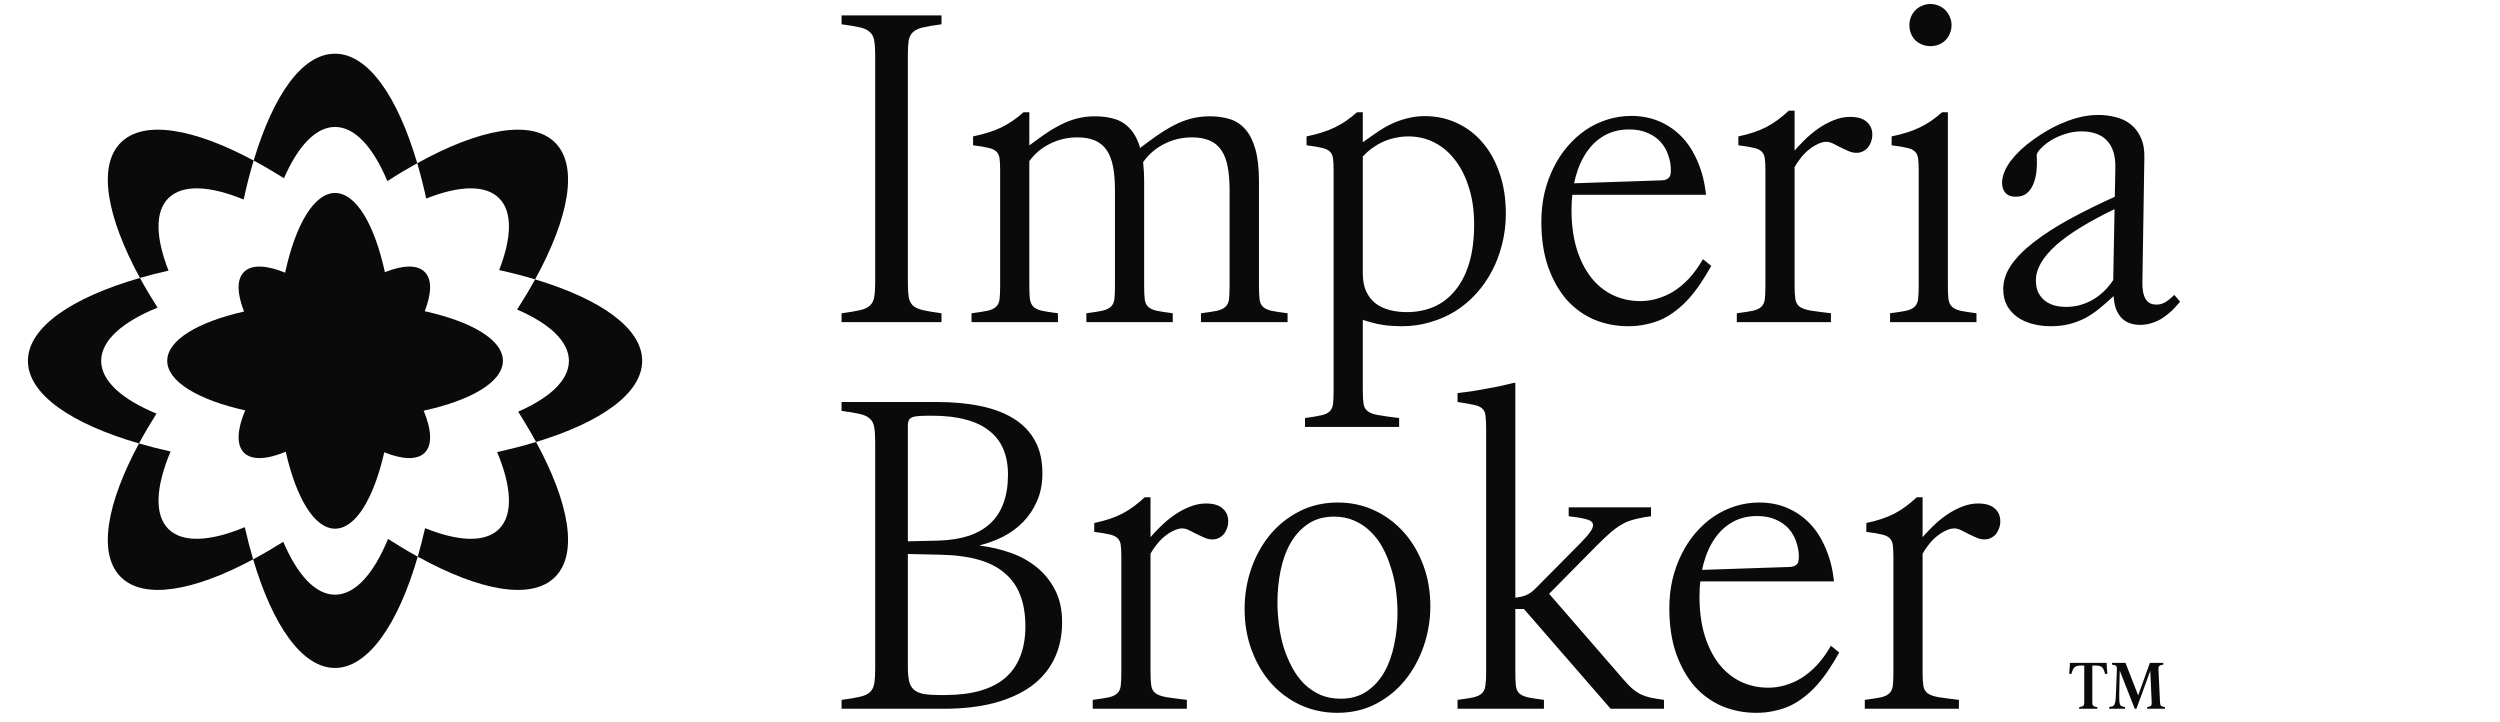 <svg width="194" height="56" viewBox="0 0 194 56" fill="none" xmlns="http://www.w3.org/2000/svg">
<path d="M7.851 28C7.851 26.422 9.5 24.981 12.223 23.872C11.724 23.087 11.268 22.317 10.86 21.567C5.552 23.095 2.166 25.408 2.166 28C2.166 30.592 5.521 32.884 10.786 34.411C11.192 33.658 11.645 32.885 12.143 32.096C9.467 30.99 7.851 29.561 7.851 28Z" fill="#0A0A0A"/>
<path d="M25.999 9.851C27.545 9.851 28.96 11.431 30.061 14.054C30.848 13.546 31.623 13.083 32.377 12.666C30.849 7.47 28.56 4.167 25.999 4.167C23.439 4.167 21.212 7.382 19.684 12.458C20.448 12.868 21.233 13.327 22.035 13.833C23.122 11.343 24.499 9.851 25.999 9.851Z" fill="#0A0A0A"/>
<path d="M25.999 46.148C24.475 46.148 23.075 44.608 21.981 42.043C21.184 42.544 20.403 42.999 19.644 43.405C21.171 48.559 23.452 51.834 25.999 51.834C28.547 51.834 30.888 48.472 32.417 43.197C31.665 42.784 30.896 42.324 30.111 41.819C29.004 44.517 27.568 46.148 25.999 46.148Z" fill="#0A0A0A"/>
<path d="M49.833 28C49.833 25.472 46.61 23.208 41.524 21.68C41.107 22.441 40.64 23.223 40.129 24.019C42.642 25.108 44.148 26.492 44.148 28C44.148 29.508 42.672 30.862 40.208 31.946C40.719 32.748 41.183 33.534 41.599 34.298C46.642 32.77 49.833 30.515 49.833 28Z" fill="#0A0A0A"/>
<path d="M13.065 15.381C14.158 14.289 16.275 14.405 18.908 15.482C19.138 14.415 19.398 13.405 19.684 12.458C15.022 9.956 11.155 9.283 9.37 11.068C7.563 12.875 8.276 16.82 10.86 21.567C11.566 21.363 12.307 21.174 13.078 21C12.086 18.471 12.004 16.442 13.065 15.381Z" fill="#0A0A0A"/>
<path d="M38.731 15.381C39.786 16.435 39.711 18.449 38.735 20.957C39.715 21.174 40.648 21.416 41.524 21.68C44.159 16.884 44.898 12.889 43.077 11.068C41.242 9.235 37.211 9.993 32.377 12.666C32.632 13.53 32.864 14.446 33.074 15.407C35.62 14.401 37.665 14.314 38.731 15.381Z" fill="#0A0A0A"/>
<path d="M38.731 41.047C37.652 42.126 35.574 42.025 32.986 40.985C32.811 41.754 32.62 42.493 32.417 43.197C37.234 45.853 41.248 46.602 43.076 44.773C44.88 42.969 44.173 39.033 41.599 34.298C40.654 34.584 39.644 34.845 38.577 35.078C39.701 37.768 39.84 39.937 38.731 41.047Z" fill="#0A0A0A"/>
<path d="M13.065 41.047C11.95 39.931 12.096 37.747 13.237 35.036C12.382 34.846 11.563 34.637 10.786 34.411C8.263 39.095 7.58 42.983 9.37 44.773C11.149 46.552 15 45.891 19.644 43.405C19.41 42.615 19.194 41.781 18.996 40.908C16.323 42.019 14.169 42.151 13.065 41.047Z" fill="#0A0A0A"/>
<path d="M32.959 24.151C33.493 22.78 33.534 21.68 32.959 21.104C32.375 20.521 31.259 20.569 29.868 21.119C29.063 17.431 27.633 14.975 26.001 14.975C24.369 14.975 22.928 17.448 22.126 21.159C20.686 20.57 19.529 20.507 18.933 21.104C18.352 21.684 18.397 22.792 18.939 24.175C15.353 24.985 12.977 26.395 12.977 28C12.977 29.605 15.39 31.037 19.026 31.845C18.404 33.326 18.323 34.52 18.933 35.13C19.535 35.733 20.712 35.661 22.174 35.054C22.985 38.646 24.396 41.025 26.001 41.025C27.606 41.025 29.006 38.664 29.819 35.097C31.233 35.664 32.369 35.719 32.959 35.13C33.565 34.524 33.489 33.339 32.875 31.869C36.567 31.064 39.026 29.632 39.026 28C39.026 26.368 36.605 24.958 32.96 24.151H32.959Z" fill="#0A0A0A"/>
<path d="M65.305 25V24.31C65.915 24.23 66.39 24.15 66.73 24.07C67.08 23.99 67.34 23.87 67.51 23.71C67.69 23.54 67.8 23.315 67.84 23.035C67.89 22.755 67.915 22.38 67.915 21.91V4.285C67.915 3.815 67.89 3.44 67.84 3.16C67.8 2.88 67.69 2.66 67.51 2.5C67.34 2.33 67.08 2.205 66.73 2.125C66.39 2.045 65.915 1.965 65.305 1.885V1.195H73.06V1.885C72.46 1.965 71.985 2.045 71.635 2.125C71.285 2.205 71.02 2.33 70.84 2.5C70.67 2.66 70.56 2.88 70.51 3.16C70.47 3.44 70.45 3.815 70.45 4.285V21.91C70.45 22.38 70.47 22.755 70.51 23.035C70.56 23.315 70.67 23.54 70.84 23.71C71.02 23.87 71.285 23.99 71.635 24.07C71.985 24.15 72.46 24.23 73.06 24.31V25H65.305ZM75.391 25V24.31C75.921 24.24 76.336 24.175 76.636 24.115C76.936 24.045 77.156 23.94 77.296 23.8C77.446 23.66 77.536 23.465 77.566 23.215C77.596 22.965 77.611 22.62 77.611 22.18V13.21C77.611 12.82 77.596 12.515 77.566 12.295C77.536 12.065 77.451 11.885 77.311 11.755C77.181 11.625 76.971 11.53 76.681 11.47C76.401 11.4 76.011 11.335 75.511 11.275V10.585C75.941 10.495 76.331 10.395 76.681 10.285C77.041 10.175 77.376 10.045 77.686 9.895C77.996 9.745 78.291 9.575 78.571 9.385C78.861 9.185 79.146 8.96 79.426 8.71H79.876V22.18C79.876 22.62 79.891 22.965 79.921 23.215C79.961 23.465 80.051 23.66 80.191 23.8C80.341 23.94 80.561 24.045 80.851 24.115C81.151 24.175 81.566 24.24 82.096 24.31V25H75.391ZM84.301 25V24.31C84.831 24.24 85.241 24.175 85.531 24.115C85.831 24.045 86.056 23.94 86.206 23.8C86.356 23.66 86.446 23.465 86.476 23.215C86.506 22.965 86.521 22.62 86.521 22.18V14.77C86.521 14.05 86.471 13.435 86.371 12.925C86.271 12.405 86.106 11.98 85.876 11.65C85.646 11.31 85.341 11.06 84.961 10.9C84.591 10.74 84.131 10.66 83.581 10.66C83.201 10.66 82.826 10.705 82.456 10.795C82.086 10.885 81.731 11.02 81.391 11.2C81.061 11.37 80.756 11.58 80.476 11.83C80.206 12.08 79.966 12.36 79.756 12.67L79.471 11.575C79.981 11.195 80.456 10.85 80.896 10.54C81.346 10.22 81.786 9.95 82.216 9.73C82.646 9.5 83.086 9.325 83.536 9.205C83.986 9.085 84.466 9.025 84.976 9.025C85.566 9.025 86.091 9.1 86.551 9.25C87.021 9.4 87.421 9.67 87.751 10.06C88.081 10.44 88.336 10.955 88.516 11.605C88.696 12.255 88.786 13.08 88.786 14.08V22.18C88.786 22.62 88.801 22.965 88.831 23.215C88.861 23.465 88.946 23.66 89.086 23.8C89.236 23.94 89.461 24.045 89.761 24.115C90.061 24.175 90.476 24.24 91.006 24.31V25H84.301ZM93.196 25V24.31C93.736 24.24 94.151 24.175 94.441 24.115C94.741 24.045 94.961 23.94 95.101 23.8C95.251 23.66 95.341 23.465 95.371 23.215C95.401 22.965 95.416 22.62 95.416 22.18V14.77C95.416 14.05 95.366 13.435 95.266 12.925C95.166 12.405 95.001 11.98 94.771 11.65C94.541 11.31 94.236 11.06 93.856 10.9C93.486 10.74 93.031 10.66 92.491 10.66C92.101 10.66 91.721 10.705 91.351 10.795C90.981 10.885 90.626 11.02 90.286 11.2C89.956 11.37 89.651 11.58 89.371 11.83C89.091 12.08 88.851 12.36 88.651 12.67L88.291 11.62C88.801 11.23 89.281 10.875 89.731 10.555C90.191 10.235 90.641 9.96 91.081 9.73C91.521 9.5 91.966 9.325 92.416 9.205C92.876 9.085 93.366 9.025 93.886 9.025C94.466 9.025 94.991 9.1 95.461 9.25C95.931 9.4 96.331 9.67 96.661 10.06C96.991 10.44 97.246 10.955 97.426 11.605C97.606 12.255 97.696 13.08 97.696 14.08V22.18C97.696 22.62 97.711 22.965 97.741 23.215C97.771 23.465 97.856 23.66 97.996 23.8C98.146 23.94 98.366 24.045 98.656 24.115C98.956 24.175 99.376 24.24 99.916 24.31V25H93.196ZM108.798 25.315C108.538 25.315 108.273 25.305 108.003 25.285C107.733 25.275 107.468 25.245 107.208 25.195C106.958 25.155 106.708 25.1 106.458 25.03C106.218 24.97 105.983 24.9 105.753 24.82V30.31C105.753 30.75 105.773 31.095 105.813 31.345C105.853 31.595 105.963 31.785 106.143 31.915C106.323 32.055 106.603 32.155 106.983 32.215C107.373 32.285 107.903 32.36 108.573 32.44V33.13H101.268V32.44C101.798 32.37 102.213 32.3 102.513 32.23C102.813 32.17 103.033 32.07 103.173 31.93C103.323 31.79 103.413 31.595 103.443 31.345C103.473 31.095 103.488 30.75 103.488 30.31V13.21C103.488 12.82 103.473 12.515 103.443 12.295C103.413 12.065 103.328 11.885 103.188 11.755C103.058 11.625 102.848 11.53 102.558 11.47C102.278 11.4 101.888 11.335 101.388 11.275V10.585C101.818 10.495 102.208 10.395 102.558 10.285C102.918 10.175 103.253 10.045 103.563 9.895C103.873 9.745 104.168 9.575 104.448 9.385C104.738 9.185 105.023 8.96 105.303 8.71H105.753V11.035C106.143 10.755 106.523 10.49 106.893 10.24C107.263 9.99 107.638 9.775 108.018 9.595C108.408 9.415 108.813 9.275 109.233 9.175C109.653 9.065 110.098 9.01 110.568 9.01C111.448 9.01 112.268 9.185 113.028 9.535C113.798 9.885 114.463 10.385 115.023 11.035C115.593 11.685 116.038 12.48 116.358 13.42C116.688 14.36 116.853 15.415 116.853 16.585C116.853 17.395 116.758 18.175 116.568 18.925C116.388 19.665 116.128 20.36 115.788 21.01C115.448 21.66 115.038 22.25 114.558 22.78C114.078 23.31 113.538 23.765 112.938 24.145C112.338 24.515 111.688 24.8 110.988 25C110.298 25.21 109.568 25.315 108.798 25.315ZM109.173 24.22C109.923 24.22 110.618 24.085 111.258 23.815C111.898 23.535 112.448 23.115 112.908 22.555C113.378 21.995 113.743 21.29 114.003 20.44C114.263 19.58 114.393 18.57 114.393 17.41C114.393 16.4 114.268 15.48 114.018 14.65C113.768 13.81 113.418 13.09 112.968 12.49C112.518 11.88 111.978 11.41 111.348 11.08C110.728 10.75 110.038 10.585 109.278 10.585C108.958 10.585 108.638 10.62 108.318 10.69C107.998 10.75 107.688 10.845 107.388 10.975C107.088 11.105 106.798 11.27 106.518 11.47C106.248 11.66 105.993 11.885 105.753 12.145V21.205C105.753 21.755 105.838 22.22 106.008 22.6C106.188 22.98 106.428 23.29 106.728 23.53C107.038 23.77 107.403 23.945 107.823 24.055C108.243 24.165 108.693 24.22 109.173 24.22ZM126.359 25.315C125.419 25.315 124.539 25.145 123.719 24.805C122.899 24.455 122.184 23.94 121.574 23.26C120.974 22.57 120.494 21.72 120.134 20.71C119.784 19.7 119.609 18.53 119.609 17.2C119.609 16.42 119.689 15.68 119.849 14.98C120.019 14.27 120.254 13.615 120.554 13.015C120.854 12.405 121.214 11.855 121.634 11.365C122.064 10.865 122.534 10.44 123.044 10.09C123.564 9.74 124.124 9.47 124.724 9.28C125.324 9.09 125.944 8.995 126.584 8.995C127.394 8.995 128.129 9.14 128.789 9.43C129.459 9.72 130.044 10.13 130.544 10.66C131.044 11.19 131.449 11.835 131.759 12.595C132.079 13.345 132.289 14.185 132.389 15.115H121.499V14.245L128.654 14.005C128.854 14.005 129.019 13.995 129.149 13.975C129.279 13.945 129.379 13.9 129.449 13.84C129.529 13.78 129.584 13.7 129.614 13.6C129.644 13.49 129.659 13.355 129.659 13.195C129.659 12.815 129.594 12.44 129.464 12.07C129.344 11.69 129.154 11.35 128.894 11.05C128.634 10.75 128.299 10.51 127.889 10.33C127.479 10.14 126.989 10.045 126.419 10.045C125.719 10.045 125.094 10.195 124.544 10.495C123.994 10.795 123.529 11.22 123.149 11.77C122.769 12.31 122.474 12.965 122.264 13.735C122.054 14.505 121.949 15.355 121.949 16.285C121.949 17.395 122.079 18.39 122.339 19.27C122.609 20.15 122.979 20.895 123.449 21.505C123.919 22.105 124.479 22.565 125.129 22.885C125.789 23.205 126.514 23.365 127.304 23.365C127.714 23.365 128.134 23.305 128.564 23.185C128.994 23.065 129.419 22.88 129.839 22.63C130.259 22.37 130.664 22.035 131.054 21.625C131.444 21.205 131.809 20.7 132.149 20.11L132.794 20.635C132.524 21.115 132.249 21.565 131.969 21.985C131.689 22.405 131.394 22.79 131.084 23.14C130.774 23.49 130.444 23.8 130.094 24.07C129.754 24.34 129.389 24.57 128.999 24.76C128.609 24.94 128.194 25.075 127.754 25.165C127.324 25.265 126.859 25.315 126.359 25.315ZM134.776 25V24.31C135.306 24.24 135.721 24.175 136.021 24.115C136.321 24.045 136.541 23.94 136.681 23.8C136.831 23.66 136.921 23.465 136.951 23.215C136.981 22.965 136.996 22.62 136.996 22.18V13.21C136.996 12.82 136.981 12.515 136.951 12.295C136.921 12.065 136.836 11.885 136.696 11.755C136.566 11.625 136.356 11.53 136.066 11.47C135.786 11.4 135.396 11.335 134.896 11.275V10.585C135.326 10.495 135.721 10.39 136.081 10.27C136.441 10.15 136.776 10.01 137.086 9.85C137.406 9.68 137.706 9.49 137.986 9.28C138.266 9.07 138.541 8.84 138.811 8.59H139.261V22.18C139.261 22.62 139.281 22.965 139.321 23.215C139.361 23.465 139.471 23.66 139.651 23.8C139.831 23.93 140.111 24.03 140.491 24.1C140.881 24.16 141.411 24.23 142.081 24.31V25H134.776ZM144.061 11.86C143.861 11.86 143.656 11.815 143.446 11.725C143.246 11.635 143.041 11.54 142.831 11.44C142.631 11.33 142.436 11.23 142.246 11.14C142.056 11.05 141.881 11.005 141.721 11.005C141.511 11.005 141.286 11.065 141.046 11.185C140.806 11.295 140.571 11.445 140.341 11.635C140.121 11.815 139.911 12.035 139.711 12.295C139.511 12.545 139.341 12.805 139.201 13.075L139.021 11.965C139.321 11.595 139.646 11.24 139.996 10.9C140.346 10.55 140.716 10.24 141.106 9.97C141.496 9.7 141.896 9.485 142.306 9.325C142.726 9.155 143.146 9.07 143.566 9.07C143.846 9.07 144.091 9.1 144.301 9.16C144.511 9.22 144.686 9.31 144.826 9.43C144.976 9.55 145.091 9.695 145.171 9.865C145.251 10.035 145.291 10.23 145.291 10.45C145.291 10.66 145.256 10.85 145.186 11.02C145.126 11.19 145.041 11.34 144.931 11.47C144.821 11.59 144.691 11.685 144.541 11.755C144.401 11.825 144.241 11.86 144.061 11.86ZM149.805 3.58C149.575 3.58 149.36 3.54 149.16 3.46C148.96 3.38 148.785 3.27 148.635 3.13C148.485 2.98 148.37 2.805 148.29 2.605C148.21 2.405 148.17 2.185 148.17 1.945C148.17 1.715 148.21 1.505 148.29 1.315C148.37 1.115 148.485 0.94 148.635 0.79C148.785 0.64 148.96 0.525 149.16 0.445C149.36 0.355 149.575 0.31 149.805 0.31C150.035 0.31 150.25 0.355 150.45 0.445C150.65 0.525 150.82 0.64 150.96 0.79C151.11 0.94 151.225 1.115 151.305 1.315C151.395 1.505 151.44 1.715 151.44 1.945C151.44 2.185 151.395 2.405 151.305 2.605C151.225 2.805 151.11 2.98 150.96 3.13C150.82 3.27 150.65 3.38 150.45 3.46C150.25 3.54 150.035 3.58 149.805 3.58ZM146.67 25V24.31C147.2 24.24 147.615 24.175 147.915 24.115C148.215 24.045 148.435 23.94 148.575 23.8C148.725 23.66 148.815 23.465 148.845 23.215C148.875 22.965 148.89 22.62 148.89 22.18V13.21C148.89 12.82 148.875 12.515 148.845 12.295C148.815 12.065 148.73 11.885 148.59 11.755C148.46 11.625 148.25 11.53 147.96 11.47C147.68 11.4 147.29 11.335 146.79 11.275V10.585C147.22 10.495 147.61 10.395 147.96 10.285C148.32 10.175 148.655 10.045 148.965 9.895C149.275 9.745 149.57 9.575 149.85 9.385C150.14 9.185 150.425 8.96 150.705 8.71H151.155V22.18C151.155 22.62 151.17 22.965 151.2 23.215C151.24 23.465 151.33 23.66 151.47 23.8C151.62 23.94 151.84 24.045 152.13 24.115C152.43 24.175 152.845 24.24 153.375 24.31V25H146.67ZM159.141 25.315C158.641 25.315 158.166 25.255 157.716 25.135C157.266 25.015 156.871 24.835 156.531 24.595C156.201 24.355 155.936 24.055 155.736 23.695C155.546 23.335 155.451 22.915 155.451 22.435C155.451 21.805 155.651 21.19 156.051 20.59C156.461 19.99 157.046 19.395 157.806 18.805C158.576 18.205 159.506 17.605 160.596 17.005C161.696 16.405 162.936 15.795 164.316 15.175L164.286 16.135C163.236 16.635 162.316 17.125 161.526 17.605C160.736 18.085 160.076 18.56 159.546 19.03C159.026 19.5 158.636 19.96 158.376 20.41C158.116 20.86 157.986 21.305 157.986 21.745C157.986 22.095 158.041 22.4 158.151 22.66C158.271 22.91 158.436 23.125 158.646 23.305C158.856 23.475 159.106 23.605 159.396 23.695C159.686 23.775 160.001 23.815 160.341 23.815C160.671 23.815 161.001 23.775 161.331 23.695C161.671 23.605 162.001 23.475 162.321 23.305C162.641 23.125 162.941 22.905 163.221 22.645C163.501 22.385 163.756 22.08 163.986 21.73L164.151 13.015C164.161 12.495 164.101 12.055 163.971 11.695C163.841 11.335 163.656 11.045 163.416 10.825C163.186 10.605 162.906 10.445 162.576 10.345C162.256 10.245 161.906 10.195 161.526 10.195C161.216 10.195 160.911 10.23 160.611 10.3C160.321 10.37 160.046 10.46 159.786 10.57C159.526 10.68 159.286 10.805 159.066 10.945C158.856 11.085 158.676 11.225 158.526 11.365C158.376 11.505 158.256 11.635 158.166 11.755C158.086 11.875 158.046 11.975 158.046 12.055C158.076 12.475 158.071 12.88 158.031 13.27C157.991 13.66 157.906 14.005 157.776 14.305C157.656 14.595 157.486 14.83 157.266 15.01C157.046 15.18 156.766 15.265 156.426 15.265C156.256 15.265 156.106 15.245 155.976 15.205C155.846 15.155 155.736 15.085 155.646 14.995C155.556 14.895 155.486 14.78 155.436 14.65C155.386 14.51 155.361 14.355 155.361 14.185C155.361 13.925 155.416 13.655 155.526 13.375C155.636 13.095 155.796 12.81 156.006 12.52C156.226 12.23 156.486 11.94 156.786 11.65C157.096 11.36 157.441 11.08 157.821 10.81C158.181 10.55 158.556 10.31 158.946 10.09C159.346 9.86 159.761 9.66 160.191 9.49C160.621 9.31 161.056 9.17 161.496 9.07C161.936 8.97 162.381 8.92 162.831 8.92C163.311 8.92 163.771 8.98 164.211 9.1C164.651 9.21 165.031 9.395 165.351 9.655C165.681 9.915 165.941 10.26 166.131 10.69C166.331 11.12 166.421 11.65 166.401 12.28L166.251 21.79C166.241 22.1 166.256 22.375 166.296 22.615C166.336 22.845 166.401 23.035 166.491 23.185C166.581 23.335 166.696 23.45 166.836 23.53C166.976 23.6 167.141 23.635 167.331 23.635C167.461 23.635 167.586 23.62 167.706 23.59C167.826 23.55 167.941 23.5 168.051 23.44C168.161 23.37 168.271 23.29 168.381 23.2C168.501 23.1 168.616 22.995 168.726 22.885L169.176 23.41C168.976 23.65 168.766 23.88 168.546 24.1C168.326 24.31 168.086 24.5 167.826 24.67C167.576 24.84 167.301 24.97 167.001 25.06C166.711 25.16 166.406 25.21 166.086 25.21C165.756 25.21 165.466 25.16 165.216 25.06C164.966 24.96 164.756 24.815 164.586 24.625C164.416 24.425 164.281 24.19 164.181 23.92C164.091 23.64 164.036 23.325 164.016 22.975C163.646 23.325 163.281 23.645 162.921 23.935C162.571 24.225 162.201 24.475 161.811 24.685C161.421 24.885 161.011 25.04 160.581 25.15C160.151 25.26 159.671 25.315 159.141 25.315ZM65.305 55V54.31C65.915 54.23 66.39 54.15 66.73 54.07C67.08 53.99 67.34 53.87 67.51 53.71C67.69 53.54 67.8 53.315 67.84 53.035C67.89 52.755 67.915 52.38 67.915 51.91V34.285C67.915 33.815 67.89 33.44 67.84 33.16C67.8 32.88 67.69 32.66 67.51 32.5C67.34 32.33 67.08 32.205 66.73 32.125C66.39 32.045 65.915 31.965 65.305 31.885V31.195H72.685C73.945 31.195 75.08 31.3 76.09 31.51C77.11 31.72 77.975 32.05 78.685 32.5C79.395 32.94 79.94 33.51 80.32 34.21C80.7 34.9 80.89 35.74 80.89 36.73C80.89 37.54 80.75 38.26 80.47 38.89C80.2 39.51 79.84 40.05 79.39 40.51C78.94 40.97 78.42 41.35 77.83 41.65C77.25 41.94 76.655 42.16 76.045 42.31V42.34C76.855 42.44 77.645 42.625 78.415 42.895C79.185 43.165 79.865 43.54 80.455 44.02C81.045 44.5 81.52 45.09 81.88 45.79C82.24 46.49 82.42 47.32 82.42 48.28C82.42 49.33 82.22 50.275 81.82 51.115C81.42 51.945 80.83 52.65 80.05 53.23C79.27 53.8 78.305 54.24 77.155 54.55C76.015 54.85 74.7 55 73.21 55H65.305ZM70.24 42.985V42.01L72.865 41.95C73.745 41.92 74.52 41.795 75.19 41.575C75.86 41.345 76.42 41.02 76.87 40.6C77.32 40.17 77.655 39.645 77.875 39.025C78.105 38.395 78.22 37.665 78.22 36.835C78.22 36.085 78.1 35.425 77.86 34.855C77.62 34.285 77.255 33.81 76.765 33.43C76.285 33.04 75.675 32.75 74.935 32.56C74.205 32.36 73.35 32.26 72.37 32.26H72.055C71.735 32.26 71.47 32.27 71.26 32.29C71.05 32.3 70.885 32.335 70.765 32.395C70.645 32.445 70.56 32.525 70.51 32.635C70.47 32.735 70.45 32.87 70.45 33.04V51.76C70.45 52.22 70.485 52.595 70.555 52.885C70.625 53.165 70.755 53.385 70.945 53.545C71.135 53.695 71.39 53.8 71.71 53.86C72.04 53.91 72.45 53.935 72.94 53.935H73.315C74.355 53.935 75.265 53.825 76.045 53.605C76.825 53.385 77.475 53.055 77.995 52.615C78.515 52.165 78.905 51.61 79.165 50.95C79.435 50.28 79.57 49.5 79.57 48.61C79.57 47.69 79.44 46.89 79.18 46.21C78.93 45.53 78.535 44.96 77.995 44.5C77.465 44.03 76.78 43.675 75.94 43.435C75.1 43.195 74.09 43.065 72.91 43.045L70.24 42.985ZM84.795 55V54.31C85.325 54.24 85.74 54.175 86.04 54.115C86.34 54.045 86.56 53.94 86.7 53.8C86.85 53.66 86.94 53.465 86.97 53.215C87 52.965 87.015 52.62 87.015 52.18V43.21C87.015 42.82 87 42.515 86.97 42.295C86.94 42.065 86.855 41.885 86.715 41.755C86.585 41.625 86.375 41.53 86.085 41.47C85.805 41.4 85.415 41.335 84.915 41.275V40.585C85.345 40.495 85.74 40.39 86.1 40.27C86.46 40.15 86.795 40.01 87.105 39.85C87.425 39.68 87.725 39.49 88.005 39.28C88.285 39.07 88.56 38.84 88.83 38.59H89.28V52.18C89.28 52.62 89.3 52.965 89.34 53.215C89.38 53.465 89.49 53.66 89.67 53.8C89.85 53.93 90.13 54.03 90.51 54.1C90.9 54.16 91.43 54.23 92.1 54.31V55H84.795ZM94.08 41.86C93.88 41.86 93.675 41.815 93.465 41.725C93.265 41.635 93.06 41.54 92.85 41.44C92.65 41.33 92.455 41.23 92.265 41.14C92.075 41.05 91.9 41.005 91.74 41.005C91.53 41.005 91.305 41.065 91.065 41.185C90.825 41.295 90.59 41.445 90.36 41.635C90.14 41.815 89.93 42.035 89.73 42.295C89.53 42.545 89.36 42.805 89.22 43.075L89.04 41.965C89.34 41.595 89.665 41.24 90.015 40.9C90.365 40.55 90.735 40.24 91.125 39.97C91.515 39.7 91.915 39.485 92.325 39.325C92.745 39.155 93.165 39.07 93.585 39.07C93.865 39.07 94.11 39.1 94.32 39.16C94.53 39.22 94.705 39.31 94.845 39.43C94.995 39.55 95.11 39.695 95.19 39.865C95.27 40.035 95.31 40.23 95.31 40.45C95.31 40.66 95.275 40.85 95.205 41.02C95.145 41.19 95.06 41.34 94.95 41.47C94.84 41.59 94.71 41.685 94.56 41.755C94.42 41.825 94.26 41.86 94.08 41.86ZM103.765 55.315C102.755 55.315 101.81 55.115 100.93 54.715C100.06 54.315 99.3 53.755 98.65 53.035C98.01 52.315 97.505 51.46 97.135 50.47C96.766 49.48 96.581 48.405 96.581 47.245C96.581 46.195 96.746 45.175 97.076 44.185C97.415 43.195 97.895 42.315 98.516 41.545C99.145 40.775 99.906 40.16 100.795 39.7C101.695 39.23 102.705 38.995 103.825 38.995C104.825 38.995 105.76 39.195 106.63 39.595C107.5 39.995 108.26 40.555 108.91 41.275C109.56 41.995 110.07 42.85 110.44 43.84C110.81 44.82 110.995 45.89 110.995 47.05C110.995 48.1 110.825 49.125 110.485 50.125C110.145 51.115 109.665 51.995 109.045 52.765C108.425 53.535 107.665 54.155 106.765 54.625C105.875 55.085 104.875 55.315 103.765 55.315ZM104.035 54.22C104.825 54.22 105.5 54.03 106.06 53.65C106.62 53.27 107.075 52.77 107.425 52.15C107.775 51.53 108.03 50.82 108.19 50.02C108.36 49.22 108.445 48.405 108.445 47.575C108.445 46.975 108.405 46.375 108.325 45.775C108.245 45.175 108.115 44.6 107.935 44.05C107.765 43.49 107.55 42.97 107.29 42.49C107.03 42.01 106.715 41.595 106.345 41.245C105.985 40.885 105.57 40.605 105.1 40.405C104.63 40.195 104.105 40.09 103.525 40.09C102.735 40.09 102.06 40.28 101.5 40.66C100.94 41.04 100.485 41.54 100.135 42.16C99.785 42.78 99.531 43.49 99.371 44.29C99.21 45.08 99.13 45.895 99.13 46.735C99.13 47.325 99.171 47.925 99.251 48.535C99.331 49.135 99.456 49.715 99.626 50.275C99.805 50.825 100.025 51.34 100.285 51.82C100.545 52.3 100.855 52.72 101.215 53.08C101.585 53.43 102 53.71 102.46 53.92C102.93 54.12 103.455 54.22 104.035 54.22ZM113.105 55V54.31C113.635 54.24 114.045 54.175 114.335 54.115C114.635 54.045 114.855 53.94 114.995 53.8C115.145 53.66 115.235 53.465 115.265 53.215C115.305 52.965 115.325 52.62 115.325 52.18V33.31C115.325 32.87 115.31 32.53 115.28 32.29C115.26 32.04 115.18 31.85 115.04 31.72C114.9 31.58 114.68 31.48 114.38 31.42C114.08 31.35 113.655 31.275 113.105 31.195V30.505C113.525 30.455 113.91 30.405 114.26 30.355C114.61 30.295 114.95 30.235 115.28 30.175C115.62 30.115 115.965 30.05 116.315 29.98C116.665 29.9 117.05 29.81 117.47 29.71H117.59V52.18C117.59 52.62 117.605 52.965 117.635 53.215C117.665 53.465 117.75 53.66 117.89 53.8C118.04 53.94 118.265 54.045 118.565 54.115C118.865 54.175 119.28 54.24 119.81 54.31V55H113.105ZM116.975 47.26L116.99 46.435C117.28 46.415 117.53 46.39 117.74 46.36C117.96 46.33 118.155 46.285 118.325 46.225C118.505 46.155 118.665 46.07 118.805 45.97C118.955 45.86 119.11 45.72 119.27 45.55L122.63 42.16C123.02 41.76 123.295 41.44 123.455 41.2C123.615 40.95 123.66 40.75 123.59 40.6C123.52 40.45 123.325 40.34 123.005 40.27C122.695 40.19 122.27 40.12 121.73 40.06V39.37H128.12V40.06C127.79 40.1 127.495 40.15 127.235 40.21C126.985 40.26 126.75 40.32 126.53 40.39C126.31 40.46 126.105 40.55 125.915 40.66C125.725 40.76 125.525 40.89 125.315 41.05C125.115 41.2 124.9 41.385 124.67 41.605C124.44 41.815 124.18 42.065 123.89 42.355L119.045 47.26H116.975ZM124.985 55L118.025 46.99L118.97 46.33L119.885 45.7L125.975 52.72C126.225 53.01 126.45 53.245 126.65 53.425C126.85 53.595 127.06 53.74 127.28 53.86C127.51 53.97 127.765 54.06 128.045 54.13C128.335 54.19 128.695 54.25 129.125 54.31V55H124.985ZM136.29 55.315C135.35 55.315 134.47 55.145 133.65 54.805C132.83 54.455 132.115 53.94 131.505 53.26C130.905 52.57 130.425 51.72 130.065 50.71C129.715 49.7 129.54 48.53 129.54 47.2C129.54 46.42 129.62 45.68 129.78 44.98C129.95 44.27 130.185 43.615 130.485 43.015C130.785 42.405 131.145 41.855 131.565 41.365C131.995 40.865 132.465 40.44 132.975 40.09C133.495 39.74 134.055 39.47 134.655 39.28C135.255 39.09 135.875 38.995 136.515 38.995C137.325 38.995 138.06 39.14 138.72 39.43C139.39 39.72 139.975 40.13 140.475 40.66C140.975 41.19 141.38 41.835 141.69 42.595C142.01 43.345 142.22 44.185 142.32 45.115H131.43V44.245L138.585 44.005C138.785 44.005 138.95 43.995 139.08 43.975C139.21 43.945 139.31 43.9 139.38 43.84C139.46 43.78 139.515 43.7 139.545 43.6C139.575 43.49 139.59 43.355 139.59 43.195C139.59 42.815 139.525 42.44 139.395 42.07C139.275 41.69 139.085 41.35 138.825 41.05C138.565 40.75 138.23 40.51 137.82 40.33C137.41 40.14 136.92 40.045 136.35 40.045C135.65 40.045 135.025 40.195 134.475 40.495C133.925 40.795 133.46 41.22 133.08 41.77C132.7 42.31 132.405 42.965 132.195 43.735C131.985 44.505 131.88 45.355 131.88 46.285C131.88 47.395 132.01 48.39 132.27 49.27C132.54 50.15 132.91 50.895 133.38 51.505C133.85 52.105 134.41 52.565 135.06 52.885C135.72 53.205 136.445 53.365 137.235 53.365C137.645 53.365 138.065 53.305 138.495 53.185C138.925 53.065 139.35 52.88 139.77 52.63C140.19 52.37 140.595 52.035 140.985 51.625C141.375 51.205 141.74 50.7 142.08 50.11L142.725 50.635C142.455 51.115 142.18 51.565 141.9 51.985C141.62 52.405 141.325 52.79 141.015 53.14C140.705 53.49 140.375 53.8 140.025 54.07C139.685 54.34 139.32 54.57 138.93 54.76C138.54 54.94 138.125 55.075 137.685 55.165C137.255 55.265 136.79 55.315 136.29 55.315ZM144.708 55V54.31C145.238 54.24 145.653 54.175 145.953 54.115C146.253 54.045 146.473 53.94 146.613 53.8C146.763 53.66 146.853 53.465 146.883 53.215C146.913 52.965 146.928 52.62 146.928 52.18V43.21C146.928 42.82 146.913 42.515 146.883 42.295C146.853 42.065 146.768 41.885 146.628 41.755C146.498 41.625 146.288 41.53 145.998 41.47C145.718 41.4 145.328 41.335 144.828 41.275V40.585C145.258 40.495 145.653 40.39 146.013 40.27C146.373 40.15 146.708 40.01 147.018 39.85C147.338 39.68 147.638 39.49 147.918 39.28C148.198 39.07 148.473 38.84 148.743 38.59H149.193V52.18C149.193 52.62 149.213 52.965 149.253 53.215C149.293 53.465 149.403 53.66 149.583 53.8C149.763 53.93 150.043 54.03 150.423 54.1C150.813 54.16 151.343 54.23 152.013 54.31V55H144.708ZM153.993 41.86C153.793 41.86 153.588 41.815 153.378 41.725C153.178 41.635 152.973 41.54 152.763 41.44C152.563 41.33 152.368 41.23 152.178 41.14C151.988 41.05 151.813 41.005 151.653 41.005C151.443 41.005 151.218 41.065 150.978 41.185C150.738 41.295 150.503 41.445 150.273 41.635C150.053 41.815 149.843 42.035 149.643 42.295C149.443 42.545 149.273 42.805 149.133 43.075L148.953 41.965C149.253 41.595 149.578 41.24 149.928 40.9C150.278 40.55 150.648 40.24 151.038 39.97C151.428 39.7 151.828 39.485 152.238 39.325C152.658 39.155 153.078 39.07 153.498 39.07C153.778 39.07 154.023 39.1 154.233 39.16C154.443 39.22 154.618 39.31 154.758 39.43C154.908 39.55 155.023 39.695 155.103 39.865C155.183 40.035 155.223 40.23 155.223 40.45C155.223 40.66 155.188 40.85 155.118 41.02C155.058 41.19 154.973 41.34 154.863 41.47C154.753 41.59 154.623 41.685 154.473 41.755C154.333 41.825 154.173 41.86 153.993 41.86Z" fill="#0A0A0A"/>
<path d="M161.343 55V54.874C161.425 54.857 161.49 54.843 161.541 54.832C161.591 54.818 161.63 54.798 161.658 54.773C161.689 54.748 161.71 54.716 161.721 54.677C161.733 54.635 161.738 54.58 161.738 54.513V51.644H161.621C161.467 51.644 161.342 51.651 161.247 51.665C161.152 51.679 161.073 51.71 161.012 51.758C160.95 51.803 160.9 51.868 160.86 51.955C160.821 52.039 160.781 52.154 160.739 52.3L160.566 52.283C160.575 52.185 160.582 52.105 160.587 52.043C160.596 51.979 160.601 51.919 160.604 51.863C160.61 51.804 160.614 51.742 160.617 51.678C160.62 51.614 160.622 51.534 160.625 51.438H163.477C163.48 51.534 163.483 51.614 163.485 51.678C163.488 51.742 163.491 51.804 163.494 51.863C163.499 51.919 163.505 51.979 163.511 52.043C163.516 52.105 163.525 52.185 163.536 52.283L163.359 52.3C163.317 52.154 163.277 52.039 163.238 51.955C163.201 51.868 163.152 51.803 163.091 51.758C163.029 51.71 162.949 51.679 162.851 51.665C162.756 51.651 162.631 51.644 162.477 51.644H162.364V54.513C162.364 54.58 162.37 54.635 162.381 54.677C162.392 54.716 162.412 54.748 162.44 54.773C162.47 54.798 162.511 54.818 162.561 54.832C162.612 54.843 162.676 54.857 162.755 54.874V55H161.343ZM163.674 55V54.866C163.775 54.852 163.856 54.835 163.918 54.815C163.982 54.796 164.033 54.754 164.069 54.689C164.108 54.625 164.136 54.528 164.153 54.4C164.173 54.271 164.187 54.09 164.195 53.858L164.271 51.938C164.274 51.868 164.269 51.812 164.258 51.77C164.247 51.728 164.227 51.695 164.199 51.669C164.171 51.644 164.132 51.626 164.082 51.615C164.031 51.601 163.968 51.587 163.893 51.573V51.438H164.939L165.976 54.101H165.871L166.833 51.438H167.874V51.573C167.802 51.587 167.74 51.601 167.69 51.615C167.639 51.626 167.599 51.644 167.568 51.669C167.54 51.695 167.52 51.728 167.509 51.77C167.498 51.812 167.494 51.868 167.496 51.938L167.618 54.5C167.621 54.57 167.628 54.626 167.639 54.668C167.653 54.71 167.674 54.744 167.702 54.769C167.733 54.794 167.772 54.814 167.82 54.828C167.867 54.839 167.928 54.852 168 54.866V55H166.619V54.866C166.694 54.852 166.754 54.839 166.799 54.828C166.847 54.814 166.883 54.794 166.908 54.769C166.936 54.744 166.955 54.71 166.963 54.668C166.971 54.626 166.974 54.57 166.971 54.5L166.862 52.056L165.787 55H165.657L164.493 52.039L164.451 53.858C164.449 54.09 164.451 54.271 164.46 54.4C164.468 54.528 164.489 54.625 164.523 54.689C164.556 54.754 164.604 54.796 164.666 54.815C164.727 54.835 164.807 54.852 164.905 54.866V55H163.674Z" fill="#0A0A0A"/>
</svg>
